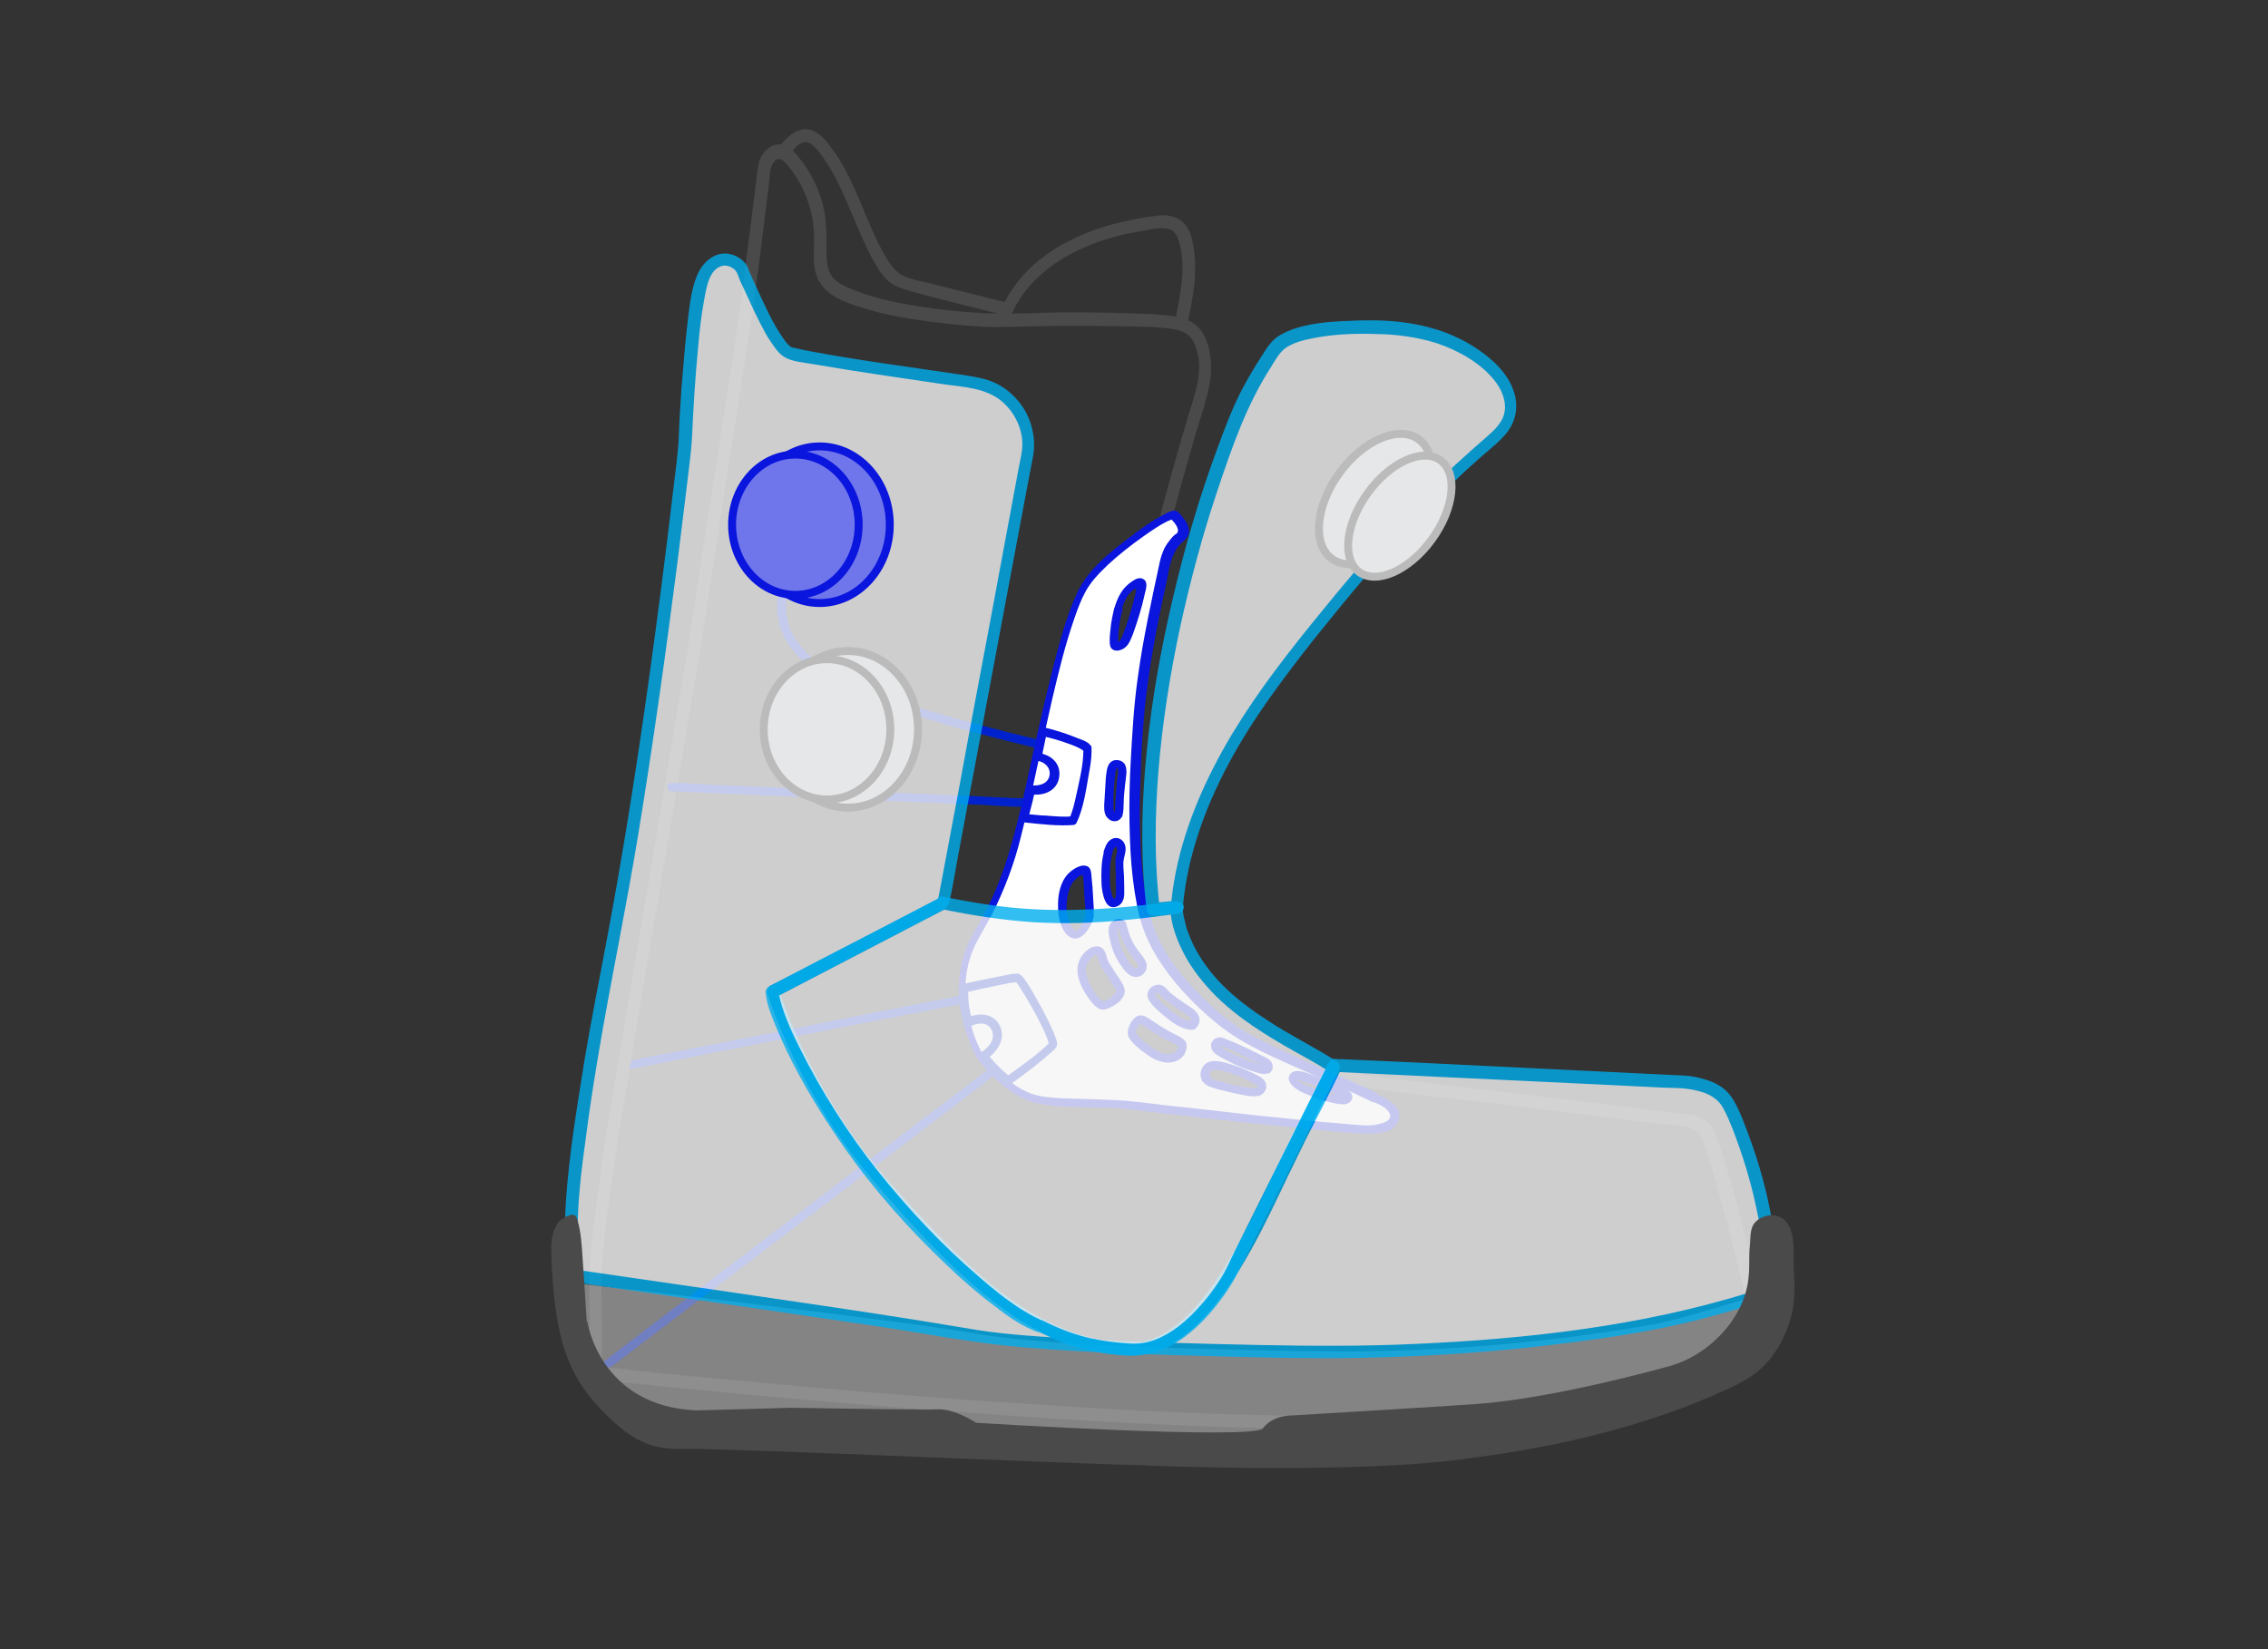 <?xml version="1.0" encoding="UTF-8"?>
<svg id="Layer_1" xmlns="http://www.w3.org/2000/svg" version="1.1" viewBox="0 0 860 625.5">
  <rect x="0" y="0" width="860" height="625.5" fill="#333333" stroke="none"/>
  <!-- Generator: Adobe Illustrator 29.1.0, SVG Export Plug-In . SVG Version: 2.1.0 Build 142)  -->
  <defs>
    <style>
      .st0, .st1 {
        fill: #e6e7e8;
        stroke: #bbb;
      }

      .st0, .st2 {
        stroke-miterlimit: 10;
        stroke-width: 3px;
      }

      .st1 {
        stroke-miterlimit: 10;
        stroke-width: 3px;
      }

      .st3 {
        fill: #0a15dd;
      }

      .st2 {
        fill: #6f75eb;
        stroke: #0a15dd;
      }

      .st4 {
        fill: #00aeef;
      }

      .st5 {
        fill: #fff;
      }

      .st6 {
        fill: #bbb;
      }

      .st7 {
        opacity: .8;
      }

      .st8 {
        opacity: .6;
      }

      .st9 {
        fill: #f5f5f5;
      }

      .st10 {
        fill: #4b4a4a;
      }

      .st11 {
        fill: #02c;
      }
    </style>
  </defs>
  <path class="st11" d="M374.8,405.5c-4.9,3.8-9.8,7.5-14.9,11.3-11.9,9.1-23.8,18.1-35.8,27.2-14.4,11-28.8,21.9-43.3,32.9-12.4,9.5-24.9,18.9-37.3,28.4-6.1,4.7-12.2,9.2-18.1,13.9,0,0-.1.1-.3.1-1.7,1.3,0,4,1.7,2.8,4.9-3.8,10-7.5,14.9-11.3,11.9-9.1,23.8-18.1,35.8-27.2,14.4-11,28.8-21.9,43.3-32.9,12.4-9.5,24.9-18.9,37.3-28.4,6.1-4.7,12.2-9.2,18.1-13.9,0,0,.1-.1.3-.1,1.7-1.3,0-4-1.7-2.8h0Z"/>
  <path class="st11" d="M237.3,405.8c4.3-.8,8.4-1.7,12.7-2.5l30.4-6,36.8-7.3c10.6-2.1,21.2-4.1,31.9-6.2l10.5-2.1c1.7-.3,3.4-.5,5.1-1h.3c2.1-.4,1.2-3.5-.9-3.1-4.3.8-8.4,1.7-12.7,2.5l-30.4,6-36.8,7.3c-10.6,2.1-21.2,4.1-31.9,6.2l-10.5,2.1c-1.7.3-3.4.5-5.1,1h-.3c-2.1.4-1.2,3.5.9,3.1h0Z"/>
  <path class="st10" d="M498,404.9c-19.7-4-37.4-14.4-49.2-30.8-9.1-12.6-14.5-27.3-17.2-42.5-.9-4.8-1.4-9.7-1.6-14.6-.3-12.3,0-24.7.5-37,.5-14.2,1.3-28.5,4-42.5,3.1-15.9,7.4-31.7,11.7-47.4,2.1-7.9,4.4-15.8,6.6-23.6,2.2-7.8,5.2-15.4,6.2-23.3.6-5.6,0-11.8-2.8-16.7-3.1-5.2-8.8-6.5-14.4-7-6.7-.6-13.7-.6-20.6-.9-8.2-.1-16.3-.3-24.4,0s-16.5.5-24.7.1-15.8-1.3-23.6-2.5-15.3-2.7-22.5-5.4c-3.2-1.2-7.3-2.5-9.8-5.1-2.3-2.5-2.7-5.8-2.8-9.1-.1-6.7.3-13.1-1.6-19.7-1.8-6.6-5.1-12.7-9.5-18-1.9-2.3-4.4-4.5-7.6-4.1-2.8.3-4.9,2.5-6.2,4.9-1,2.1-1.2,4-1.4,6.2l-2.7,21.5c-.8,6-1.6,11.8-2.2,17.7-.1,1,.1-.9,0,.4s-.4,2.6-.5,3.8c-.5,3.9-1.2,7.9-1.7,11.8-.9,6.6-1.9,13.2-3,19.8-2.3,14.9-4.5,29.7-6.9,44.6-2.3,14.9-4.7,30.3-7,45.5-.9,5.7-1.7,11.4-2.6,17.1-1.2,6.9-2.3,13.7-3.5,20.6-2.3,14-4.7,27.9-7,41.7-2.7,16.5-5.4,32.9-8.3,49.2-2.5,14.4-4.8,28.8-7.3,43.3l-3.9,23.1c-1.7,9.7-2.8,19.4-4.1,29.3-1,7.9-2.2,15.9-2.7,24-.5,7.5-.1,15.2-.1,22.7v18.7c0,1.4,1.2,2.3,2.5,2.5,15.5,1.7,31.1,3.2,46.6,4.7,35.8,3.4,71.4,6.3,107.3,8.8,39.5,2.7,79,4.9,118.5,5.2s82.9-1.8,122.8-12.8c11.9-3.2,23.7-7.4,34.7-13,4.7-2.3,9.7-4.9,13.6-8.4,0-.1.3-.3.5-.4.6-.6.8-1.6.6-2.3-3.4-14.6-7-29.3-10.9-43.8-2.3-8.9-4.8-18-7.8-26.8-.8-2.3-1.6-5.1-3-7.1-3.5-5.3-10.9-4.8-16.3-5.4-12.4-1.7-24.9-3.2-37.3-4.7-20.3-2.5-40.7-4.9-61-7.4-6.7-.8-13.3-1.6-20.1-2.5-1.3-.1-2.7-.3-4-.5h-.3c1.3.1-.1,0-.6,0l-7.3-1.2c-1.4-.3-2.8-.5-4.3-.6-3.1-.5-4.4,4.1-1.3,4.7,10.1,1.6,20.2,2.8,30.4,4.1,19.4,2.3,38.9,4.7,58.4,7,9.3,1.2,18.5,2.2,27.7,3.4,3.4.4,6.7.8,10.1,1.3,1.3.1,2.5.3,3.6.5.5,0,1,.1,1.4.1h.6c-.5,0-.3,0,0,0,3.1.4,6.3.5,9.5,1,1.7.3,3.5.8,4.9,1.8.4.3.8.5,1.2.9-.3-.3-.3-.4,0,0s.4.8.6,1.2c.4.8.3.6.5,1.2,3.1,7.6,5.2,15.7,7.3,23.6,4.5,16.5,8.5,33,12.4,49.6l.3,1,.6-2.3s-.4.4-.5.4c-.6.3,0,0,0,.1-.3.3-.6.5-.9.6-2.1,1.6-4.4,2.8-6.6,4.1-9.2,5.2-19,9.1-29,12.3-38.6,12.4-79.9,15.3-120.2,15.4-38.9.1-77.7-1.8-116.5-4.4-36.7-2.3-73.3-5.3-110-8.8-12.6-1.2-25.1-2.3-37.7-3.6-6-.6-12.2-1.7-18.1-1.9h-.8l2.5,2.5v-19.6c0-7.3-.4-14.8.1-22,1.2-15.7,3.8-31.3,6-46.9.6-4.4,1.4-8.8,2.2-13.2l5.8-34.8c2.7-15.9,5.3-31.7,8-47.7,2.6-15.7,5.3-31.3,7.9-47,1.8-11,3.6-21.9,5.6-32.9.5-3.4,1.2-6.9,1.7-10.2,1.7-11.1,3.5-22.4,5.2-33.6,2.5-16.2,4.9-32.3,7.5-48.4,1.8-11.4,3.5-22.7,5.2-33.9,1.3-8.2,2.5-16.3,3.6-24.5,1.7-12.4,3.1-25,4.7-37.4.1-1.6.3-3.4.6-4.9.1-.8.8-1.8,1.3-2.5,1.3-1.7,2.7-1,4,.3,2.5,2.5,4.3,5.4,6,8.4,3.2,6.1,5.1,13,5.1,19.8s-1,12.7,2.6,18c3.9,5.7,12.2,7.9,18.4,9.7,7.3,2.2,14.9,3.4,22.4,4.4,7.5,1,15.5,1.9,23.3,2.1,8.3.1,16.5-.3,24.7-.4,8.3-.1,16.3,0,24.5.1,6.3.3,13.1,0,19.4,1,2.6.4,5.4,1,7.3,3.1s2.6,5.1,3.1,7.6c1.2,7.3-1.4,14.4-3.5,21.2-4.7,15.7-9.1,31.5-13.1,47.3-3.8,14.8-7.6,29.5-9.6,44.6-1.8,14.1-2.3,28.5-2.6,42.7-.1,9.6-.6,19.3,0,28.9.8,13.1,3.9,26,9.1,38.1,7,16.3,18.1,30.8,33.3,40.2,8.8,5.4,18.8,9.1,29,11.1,3.1.6,4.4-4,1.3-4.7h0l-.4.4h-.1Z"/>
  <path class="st10" d="M382.9,120.9c4.7-12.6,15.8-21.6,27.9-26.9,6.9-3.1,14.2-5.1,21.8-6.3,3.1-.5,6.7-1.6,10-1,3.6.6,4.4,4.3,5.1,7.5,1.7,8.7-.1,17.7-1.9,26.3-.6,3.1,4,4.4,4.7,1.3,1.8-8.7,3.5-17.6,2.3-26.6-.5-3.8-1.3-8.3-4.3-11s-6.9-2.8-10.5-2.3c-16.1,2.1-32.6,7.1-45.1,17.7-6.3,5.4-11.4,12.3-14.2,20.1-1.2,3,3.6,4.1,4.7,1.3h-.3Z"/>
  <path class="st10" d="M300.1,57.7c1.9-2.3,4.5-5.3,7.5-3,2.7,1.9,4.7,5.3,6.5,8,3.8,6,6.3,12.4,9.1,18.8,2.7,6.3,5.6,13.5,9.3,19.6,1.9,3.1,4.1,6,7.5,7.5s7.3,2.3,11,3.4c9.6,2.5,19.3,4.9,28.9,7.3,3,.8,4.3-3.9,1.3-4.7-8.8-2.2-17.6-4.4-26.4-6.6-3.9-1-8.2-1.7-11.9-3.2-3.5-1.6-5.3-4.5-7.3-7.8-7.4-12.8-10.8-27.7-19.6-39.9-2.2-3.1-4.9-6.9-8.9-7.9-4.4-1-7.9,2.1-10.5,5.1-2.1,2.3,1.4,5.8,3.4,3.5h.1Z"/>
  <g>
    <path class="st5" d="M521.7,416.3c-11.4-5.4-22.5-10.2-34.1-15.3-5.6-2.5-11.7-5.4-17-8.5-7.9-4.9-32-24.6-36.8-46.4-5.4-25-2.7-60.4-2.7-60.4,1.2-28.6,6-49.7,11-73.3,0,0,1.7-6.2,5.4-8.7,3.9-2.6-2.3-8.5-2.3-8.5-1.8-.9-25.3,14.4-33.2,25.8-10.4,14.9-21,78.4-26.2,95.3,0,0-3.8,18.4-15.9,38.9s1.2,44.4,1.2,44.4c0,0,8.4,12.2,19.4,16.5,7.6,2.8,28.4,1.9,37.6,3.1,28.4,3.1,41.6,4.9,53.6,6,15,1.4,37.3,4.3,41.5,2.7,1.9-.6,3.9-.9,5.1-3,2.5-4.3-4.3-7.3-7-8.5h.4,0ZM413.2,347.7c-.5,2.5-2.3,5.2-4.4,6.6s-4-1.8-4.7-3.5c-.9-2.1-1.2-4.4-1.3-6.6,0-3,.3-6,1.4-8.7s3.6-4.9,6.5-5.4h.9c.3.1.3.5.4.8.3,1.4.4,3,.5,4.5.3,3,.4,5.8.6,8.8,0,1.2.1,2.3,0,3.5h0ZM423.7,231.3c.8-3.1,2.1-6.3,4.5-8.4.6-.5,4.1-3.2,4.5-1.3v1c-1.3,6.2-3,12.2-5.2,18.1-.8,1.9-1.8,4.1-3.9,4.5-.4,0-.8,0-1.2-.3s-.4-.9-.4-1.4c0-4.1.6-8.3,1.7-12.3h-.1ZM424.2,309.1c-.3.8-1,1-1.7.9-.9-.3-1.9-1.9-1.9-2.8,0-4.1.4-8.3.8-12.4,0-1.4.3-2.8.8-4.1.3-.6,1.7-.8,2.3-.6,1.9.8,1.2,4,1.2,4-.6,4.4-1,8.7-1,13.1,0,0,0,1.2-.4,1.9h0ZM420.2,323c.6-1.8,1-2.8,2.7-3.6.1,0,1.2,0,1.4.5,1.6,1.8.3,3.9,0,6.2v3.8c0,2.7,0,5.3.1,8,0,1,0,2.1-.4,3-.4.9-1.4,1.7-2.5,1.4-1-.3-1.4-1.3-1.8-2.3-1.2-3.6-1.2-7.6-.9-11.4,0-1.9.3-3.8.9-5.6h.4,0ZM423.5,378.7c-1.2.9-2.5,1.7-3.8,2.3-.6.3-1.3.5-1.8.4-.4,0-.6-.3-1-.5-2.6-1.9-4.1-4.9-5.4-7.9-.6-1.6-1.3-3.1-1.3-4.8s.8-3.9,2.1-5.4c1-1.2,3-2.8,4.7-1.8,1.3.8.8,2.2,2.2,4.8,1.8,3,2.6,4,5.6,8.9.3.5.5,1,.5,1.6,0,1-.8,1.8-1.6,2.5h-.1ZM431.6,368.8c-.6.3-1.4.1-2.1-.1-.6-.4-1.2-.8-1.6-1.4-3.2-3.8-5.4-8.5-5.8-13.6v-1.4c.3-1.7,2.2-2.2,3-1.9.4,0,.6,1,.6,1.4,1.3,6.3,5.3,11,6,11.8s1.3,1.7,1.4,2.7c.1,1-.8,2.1-1.7,2.6h.1ZM447.5,399.2c-.4.8-1.2,1.3-1.9,1.7-2.3.9-3.8.6-6.1-.1-2.3-.8-4.4-2.5-6.2-4-1-.8-1.9-1.7-2.8-2.6-.4-.5-.9-.9-1-1.6-.5-1.4.3-2.8,1.2-4.1.4-.6.9-1.4,1.7-1.6.8-.1,1.6.3,2.2.8l3,1.8c2.3,1.7,4.9,3.2,7.5,4.4,1.2.5,2.3,1,3.2,1.9s.3,2.3-.3,3.5h-.4,0ZM451.9,388.8c-.5.1-1,0-1.4,0-3.1-.8-5.8-2.8-8.3-4.9-1.8-1.6-3.6-3.1-5.1-5.1-.3-.4-.6-.9-.6-1.4s0-.8.3-1.2c.5-1,1.8-1.6,3-1.3.9.4,1.6,1.2,2.2,1.9,2.6,2.2,5.4,4.3,8.3,6.1.8.5,1.4.9,2.1,1.6s1,1.4,1,2.3-.5,1.8-1.3,2.1h-.1ZM477.2,414.2c-.8.3-1.7.3-2.5.1-4.1-.4-8.3-1.4-12.3-2.5-.9-.3-1.8-.5-2.6-.8-1.3-.5-2.7-1.4-2.8-2.8,0-.5,0-.9.1-1.3.3-.8.6-1.6,1.3-2.1,1.2-1.2,4.5-.3,4.5-.3,4.8.8,9.2,2.8,13.6,5.2.5.3,1.2.6,1.6,1s.8,1,.6,1.7c0,.8-.8,1.6-1.6,1.8h0ZM480.8,405.5c-.5.4-1.3.3-1.8,0-4.8-1.2-9.6-3.1-14-5.4-1.2-.6-2.3-1.3-3.4-2.3-.3-.3-.5-.5-.5-.8v-1.2c.5-.9,1.3-1.2,2.1-.9l3,1.2c4.3,2.1,8.5,4,12.8,6.1.6.3,1.3.6,1.8,1.3s.5,1.6,0,1.9h0ZM509.4,417c-.8,0-1.7,0-2.5-.1-4.4-.8-8.7-2.2-12.8-4-1.2-.5-2.3-1.2-3.4-2.1-.6-.6-1.3-1.4-1-2.3.6-1.4,4.3-.1,4.3-.1,4,1.4,8.2,3.1,12,4.8,1.3.5,2.6,1.2,3.8,1.9.4.3.6.5.6.9,0,.6-.6,1-1.3,1h.3Z"/>
    <g>
      <path class="st3" d="M522.6,414.8c-16.2-7.8-33.2-14.1-49-22.7-3.9-2.1-7.4-4.8-10.8-7.6-4.5-3.9-8.8-8-12.8-12.6-4.4-5.1-8.3-10.6-11.1-16.7s-4.1-12.8-5.1-19.6c-1.7-13-1.9-26-1.4-39,.3-9.5.8-18.9,1.7-28.2,1.6-15.4,4.5-30.6,7.8-45.7,1.2-5.2,1.6-11.1,4.9-15.5,1.6-2.1,4.3-3,4-6.1-.1-2.2-1.6-4.1-3-5.8-.9-1-1.7-1.9-3.1-1.6-1.3.3-2.6,1-3.8,1.7-4.4,2.3-8.5,5.3-12.4,8.3-7.8,5.8-15.9,12.3-20.1,21.2-4,8.7-6.5,18.3-8.9,27.5-2.8,11.1-5.4,22.4-7.9,33.7-1.9,8.9-3.8,18-6.1,26.8-1.9,7.3-3.9,14.4-6.6,21.2-1.4,3.8-3.1,7.4-4.9,11-1.9,3.8-4.1,7.4-6.1,11.1-3.2,6.3-4.5,13.6-4.3,20.7.3,5.8,1.6,11.5,3.6,17,.8,2.2,1.7,4.5,2.8,6.5,1.9,3.2,4.9,6.2,7.6,8.8,4.3,4,9.5,7.8,15.2,9.1,5.7,1.3,11.7,1.4,17.5,1.6,5.8.1,11.7.1,17.5.8,13.2,1.6,26.4,3,39.8,4.5,10.9,1.3,21.8,2.2,32.6,3.4,6.1.6,12.2,1.3,18.1,1.3s10.1-.4,11.9-4.8c2.2-5.2-4.1-8.3-7.9-10.1-1.8-.9-3.5,1.9-1.7,2.8,2.1.9,4.4,1.9,5.8,3.6.6.8,1,1.6.6,2.6-.6,1.4-2.3,1.8-3.8,2.2-3.8,1.2-8.5.4-12.4.1-11.8-.9-23.6-2.2-35.5-3.4-10.8-1.2-21.5-2.5-32.3-3.6-6.7-.8-13.6-1.8-20.5-2.1-6.1-.3-12.2-.4-18.3-.6-5.1-.3-10.6-.4-15.3-2.7-5.3-2.6-9.8-6.7-13.7-11.1-1.3-1.4-2.6-2.8-3.5-4.7-1.7-3.4-3-7.1-3.9-10.8-1.6-6.1-2.2-12.6-1.2-18.8.6-3.6,1.7-7.1,3.4-10.5,1.9-3.8,4.1-7.4,6.1-11.1,4.7-9.3,8.5-19.3,11-29.5,1.6-6.7,3.4-13.5,4.8-20.2,2.3-10.8,4.7-21.5,7.1-32.1,2.5-10.6,4.9-20.5,8.3-30.3,1.2-3.5,2.5-7.1,4.3-10.4,2.1-3.9,5.2-7,8.4-10.1,4.3-4,8.8-7.5,13.6-10.9,3.1-2.2,7-4.9,10.2-6.2.3,0,.4-.1.6-.3.4-.1.1,0,.1,0,.1.1-1-.8-.8-.4,0,.3.5.5.6.6.9.9,3,3.4,2.2,4.8-.1.4-.6.6-1,.9-.5.4-1,.9-1.4,1.4-1,1.2-1.8,2.3-2.5,3.6-.8,1.7-1.4,3.4-1.8,5.2-3.1,14.5-6.3,28.9-8.3,43.5-1.6,11-2.2,22.2-2.8,33.3-.6,11.1-.6,22.3,0,33.6.4,6.9,1.2,13.6,2.5,20.3,1.2,6.3,3.4,12.3,6.7,17.9,6.1,10.4,14.6,19.3,23.8,26.8,10.4,8.4,22.8,13.2,35,18.7,7.9,3.5,15.8,7,23.6,10.8,1.8.9,3.5-1.9,1.7-2.8h0v-.3h.1Z"/>
      <path class="st3" d="M411.6,347.3c-.4,1.9-1.4,3.6-2.8,5.1-.5.4-.8.9-1.3.5s-1-1.2-1.3-1.7c-2.1-3.5-2.1-8.5-1.2-12.4.5-1.9,1.3-3.8,2.7-5.2s1.4-1.2,2.2-1.6l1.3-.4c-.6-.5-.8-.4-.6.1,0,.3,0,.6.1.9.3,2.5.4,4.9.5,7.4s.6,4.9.3,7.3c-.1.9.3,1.7,1.2,1.9.8.3,1.8-.3,1.9-1.2.4-2.5,0-5.1-.1-7.6s-.3-5.2-.6-7.8c-.1-1.2-.1-2.5-.8-3.4s-1.8-1-2.8-.9c-1.9.4-3.8,1.6-5.2,3-3.2,3.4-4,8.2-3.9,12.7,0,3.8,1,9.1,4.4,11.3,4.3,2.8,8.3-4,9.1-7.4.4-2.1-2.7-2.8-3.1-.9h0v.3h.1Z"/>
      <path class="st3" d="M425.2,231.7c.8-2.8,1.8-5.8,4.3-7.8,0,0,.4-.3.8-.5.5-.3.9-.6,1.4-.8h.4c0,.1-1-.5-.9-.5-.3,0-.5,2.6-.6,2.8-.9,3.8-1.9,7.4-3.1,11-.5,1.7-1.2,3.5-1.8,5.1-.3.6-.5,1.2-.9,1.7-.1.3-.4.5-.6.6l-.6.3s.1.4.4.3v-2.6c0-1,.1-2.1.3-3.1.3-2.2.6-4.4,1.3-6.6.5-2.1-2.6-2.8-3.1-.9-.6,2.6-1.2,5.2-1.4,7.9-.1,1.2-.3,2.3-.3,3.6s-.1,2.5.5,3.5c1.3,1.8,3.9,1,5.3-.1,1.6-1.3,2.2-3.2,3-5.1,1.8-5.1,3.4-10.1,4.5-15.3.4-1.7,1.4-4.5-.6-5.6-1.3-.8-3,0-4.1.8-3.9,2.5-5.7,6.2-6.9,10.5-.5,2.1,2.6,2.8,3.1.9h-.1Z"/>
      <path class="st3" d="M422.8,308.3c-.1.4.1.1,0,0-.1-.4-.6-.6-.6-1.2v-4.4c.1-3.2.3-6.3.8-9.6,0-.6.3-1.3.5-1.9,0,.4-.4.1,0,.1,0,0,.6,0,.4,0s0,.1,0,.4v1.6c0,.3,0-.3,0,0s0,.6-.1,1c-.3,1.6-.4,3.2-.5,4.8-.1,1.8-.3,3.6-.4,5.4,0,1.3,0,2.7-.4,4-.6,1.9,2.6,2.8,3.1.9.5-1.7.4-3.4.5-5.1,0-2.2.3-4.4.5-6.5s.4-2.8.5-4.3c.1-1.2,0-2.5-.5-3.5-.8-1.4-2.3-1.9-3.9-1.7-1.9.4-2.6,1.9-3,3.8-.4,2.2-.5,4.4-.6,6.6s-.3,4.4-.4,6.6c0,2.1,0,3.9,1.7,5.3,1.4,1.3,4,1.2,4.9-.8.4-.8.3-1.7-.6-2.2-.6-.4-1.8-.3-2.2.6h.4Z"/>
      <path class="st3" d="M421.7,323.5c.3-.6.4-1.3.8-1.8.1-.3.5-.4.6-.6.4-.1.4-.3-.1,0h.3c0,.4.3,1,.3,1.6,0,.8-.4,1.6-.5,2.5-.4,1.9,0,3.9,0,5.8s0,4.3.1,6.5c0,.4,0,4.4-1,3.2-.5-.5-.6-1.7-.8-2.3-.3-1-.4-1.9-.5-3-.1-1.9-.1-4,0-6s.3-3.9.9-5.7c.6-1.9-2.5-2.8-3.1-.9s-.9,4.3-1,6.3-.1,4.4,0,6.6c.3,3,1.3,10.1,6,8,1.9-.8,2.6-2.8,2.6-4.8s0-4.5-.1-6.7-.5-4.5,0-6.7c.4-1.8,1-3.5.3-5.3s-2.7-3-4.7-2.1-2.5,2.7-3.2,4.5c-.8,1.9,2.5,2.8,3.1.9h.3,0Z"/>
      <path class="st3" d="M422.4,377.5c-.6.5-1.3,1-2.1,1.4-.5.3-1.4,1-2.1.8s-1.3-1-1.7-1.4c-.6-.6-1.2-1.3-1.6-2.1-.9-1.4-1.7-2.8-2.3-4.4s-1.2-3.2-.8-5.1c.4-1.4,1.3-2.8,2.5-3.9.4-.3,1-.8,1.4-.6.4,0,.3.3.4.5.5,1.4.8,2.8,1.6,4.1.5.9,1,1.8,1.7,2.6.8,1.2,1.4,2.3,2.2,3.5.5.8,1.3,1.7,1.6,2.6s-.4,1.4-1,1.9c-1.6,1.3.6,3.6,2.3,2.3,1.9-1.6,2.6-3.8,1.4-6.1-.9-1.7-2.1-3.4-3.1-4.9-.8-1.2-1.6-2.5-2.3-3.6-.9-1.4-.9-3.4-1.9-4.8-1.3-1.8-3.6-1.7-5.4-.6s-3.2,2.8-4,4.8c-1.8,4.4.5,9.5,3,13.2,1.2,1.8,3,4.4,5.2,5.1,1.3.4,2.6-.3,3.8-.8,1.3-.6,2.3-1.4,3.5-2.3.6-.5.5-1.7,0-2.3s-1.6-.5-2.3,0h.3,0Z"/>
      <path class="st3" d="M431.2,367.3c-.8.3-1.4-.5-1.9-1s-1.2-1.3-1.6-2.1c-1-1.6-1.9-3.2-2.6-5.1s-1.2-3.6-1.3-5.4c0-.5,0-1.3.3-1.6,0,0,.5-.3.4-.1h.3c-.4,0,0,0,0,0l-.6-.4s0-.4,0,0v.5c0,.5.3,1,.4,1.6.3.9.6,1.9,1,2.7.8,1.7,1.6,3.4,2.6,4.9.6,1,1.4,1.9,2.2,3,.4.4.6.8.9,1.3.5.9.3,1.3-.6,1.8-1.8.9-.3,3.8,1.7,2.8,1.9-1,3-3.1,2.2-5.2-.5-1.3-1.3-2.3-2.2-3.4-.1-.3-.4-.5-.8-1-.4-.6-.8-1.3-1.3-1.9-.9-1.6-1.7-3.1-2.2-4.8-.3-.9-.5-1.8-.8-2.6-.1-.9-.4-1.8-1.2-2.3-1.3-.9-3.2-.4-4.3.5-1.7,1.4-1.6,3.8-1.2,5.7s.9,4,1.7,6c.9,2.2,2.1,4.1,3.5,6s3.5,4,6.1,3.1c1.9-.6,1.2-3.8-.9-3.1h.3Z"/>
      <path class="st3" d="M446.2,398.4c-.6,1-2.2,1.4-3.4,1.4s-3-.6-4.3-1.4c-1.4-.8-2.7-1.8-4-2.8-.6-.5-1.3-1-1.8-1.6s-1.3-1.2-1.7-1.8-.1-1.2,0-1.8c.3-.6.6-1.4,1.2-1.9.3-.1,0-.1.3-.1s.6.4.9.5c.1.1.4.3.6.4,1.8,1.2,3.6,2.5,5.4,3.5,1.6,1,3.2,1.8,5.1,2.6.6.3,1.9.8,2.3,1.4,0-.1,0,.3,0,.3,0,.4-.3.8-.5,1.2-.4.8-.3,1.8.6,2.2.6.4,1.8.3,2.2-.6.9-1.9,1.6-4.1-.3-5.7-1.7-1.4-3.9-2.1-5.7-3.2-2.6-1.4-5.1-3.2-7.6-4.8-1.4-.9-3.1-1.7-4.8-.5s-2.8,3.6-3.1,5.6c-.1,2.3,1.7,4,3.2,5.4s3.4,2.8,5.2,4c1.9,1.2,4.5,2.3,6.9,2.3s4.9-1,6.1-3.1c1-1.8-1.8-3.5-2.8-1.7h0v.4h0Z"/>
      <path class="st3" d="M451.5,387.2c-.5,0-1.2-.1-1.6-.3-.6-.1-1.2-.4-1.7-.8-1.2-.6-2.2-1.3-3.2-2.1-2.1-1.6-4.1-3.2-5.8-5.2-.4-.5-1.6-1.4-.9-1.9.3-.3.5-.3.9-.3-.3,0,.1,0,.3.3.3.1.5.5.6.6,1.8,2.1,4.3,3.6,6.6,5.2,1.3.9,2.7,1.6,3.9,2.6.4.3.9.8,1,1.3,0,.1.1.6,0,.8-.8.3-1.4,1-1.2,1.9.3.8,1.2,1.4,1.9,1.2,1.8-.6,2.8-2.5,2.5-4.4-.4-1.8-1.8-3.1-3.2-4-1.6-1-3.2-2.1-4.7-3.2-1.4-1-3-2.1-4.1-3.4s-2.6-2.5-4.5-1.9c-1.7.4-3.1,1.8-3.2,3.6s1.4,3.4,2.6,4.7c1.3,1.3,2.6,2.5,4,3.6,1.6,1.3,3.1,2.5,4.8,3.4s4,1.9,6.1,1.6c.9-.1,1.3-1.2,1.2-1.9-.3-.9-1.2-1.3-1.9-1.2h-.3Z"/>
      <path class="st3" d="M476.8,412.6c-.9.3-1.9,0-2.8,0-1.2-.1-2.2-.3-3.2-.5-2.2-.4-4.4-.9-6.5-1.6-1.6-.4-3.8-.6-5.1-1.8-1-.9-.3-2.7.9-3,.8-.1,1.7,0,2.5.3,1.8.4,3.6.8,5.3,1.4,1.9.6,3.9,1.6,5.7,2.5.5.3,4.5,2.1,3.2,2.6-.8.4-1.4,1-1.2,1.9.3.8,1.2,1.4,1.9,1.2,1.9-.8,3.2-2.6,2.5-4.7s-3.1-3-4.9-3.9c-3.8-1.9-7.8-3.4-11.9-4.3-3-.6-6.1-.5-7.5,2.7-.8,1.8-.6,3.9.8,5.3s3.6,1.9,5.6,2.5c2.6.6,5.2,1.3,7.8,1.8,2.5.5,5.3,1.2,7.6.5,1.9-.6,1.2-3.8-.9-3.1h.3Z"/>
      <path class="st3" d="M480,404.1c-.3.1-1-.1-1.3-.3-.8-.3-1.6-.4-2.5-.6-1.4-.5-3-1-4.4-1.6-2.7-1.2-5.7-2.3-8.2-4.1-.3-.1-.5-.4-.8-.6,0,0-.5-.5-.4-.4,0-.1,0,0,0,0h.1c.5.3,1.2.4,1.7.6,2.2.9,4.3,1.9,6.5,3,1.7.8,3.5,1.6,5.2,2.5.8.4,1.6.8,2.5,1.2.3.1.8.3,1,.6h0c-1.4,1.4.8,3.8,2.3,2.3s1-3.6-.5-4.9c-.8-.6-1.7-1-2.6-1.4-1-.5-2.1-1-3.2-1.6-3.2-1.6-6.6-3.2-10-4.5-.8-.3-1.7-.8-2.6-.9-1.9-.1-3.8,1.4-3.6,3.4.1,1.9,1.9,3.2,3.6,4.1,1.8,1,3.6,1.9,5.4,2.8,2.1.9,4.3,1.8,6.6,2.5,1.9.6,4.7,1.8,6.5.6s.1-3.9-1.7-2.8h.3,0Z"/>
      <path class="st3" d="M509.4,415.5c-1.9.1-3.9-.4-5.8-.9s-3.8-1-5.4-1.8-3.5-1.4-5.1-2.3c-.3-.1-.6-.4-.9-.6,0,0-.9-.9-.8-.9,0,.3-.1.4-.3.5-.1,0,0,0,0,0h.5c.6,0,1.4.3,2.1.5,1.7.5,3.4,1.3,5.1,1.9,1.9.8,3.8,1.6,5.7,2.3.8.4,1.7.8,2.6,1.2.5.3.9.5,1.4.6.3.1.4.3.6.4.3.2.3.2.3,0l.3-.8h-.3c-2.1.4-1.2,3.5.9,3.1,1.8-.3,3.2-2.2,2.1-4-1.2-1.6-3.6-2.5-5.3-3.2-3.9-1.7-7.9-3.4-11.9-4.7-1.8-.6-4.8-1.3-6.1.8-1.2,1.8.4,3.8,1.8,4.9,1.6,1.3,3.5,2.1,5.3,2.8,2.1.9,4.3,1.7,6.5,2.3s4.8,1.3,7.1,1.2c2.1-.1,2.1-3.4,0-3.2h-.4,0Z"/>
    </g>
  </g>
  <g class="st8">
    <path class="st6" d="M220.2,486.9s119.8,13.5,151.8,19.2c32,5.7,136.9,6.5,136.9,6.5,39.8-.1,80.1-3.5,119-10.5,9.1-1.6,31.3-8.8,40.3-11.3l-18.5,24.2c-4.7,6.1-11,10.8-18.4,13.1-18,5.8-54.3,12.8-84.3,16.6-42.4,5.4-262.8-3.4-262.8-3.4,0,0-36.7,1.8-49.5-11.3-10-10.1-19.2-26.9-14.6-43.3h.1Z"/>
  </g>
  <path class="st11" d="M388.3,302.8c-4.4-.1-8.8-.4-13.3-.6-10.6-.5-21.2-.9-31.9-1.4-12.8-.5-25.8-1.2-38.6-1.7-11.1-.5-22.3-1-33.4-1.4-5.4-.3-10.9-.8-16.2-.8h-.3c-2.1,0-2.1,3.1,0,3.2,4.4.1,8.8.4,13.3.6,10.6.5,21.2.9,31.9,1.4,12.8.5,25.8,1.2,38.6,1.7,11.1.5,22.3,1,33.4,1.4,5.4.3,10.9.8,16.2.8h.3c2.1,0,2.1-3.1,0-3.2h0Z"/>
  <path class="st11" d="M296.1,217.7c-1.7,8.3-2.6,16.7,1.6,24.4,3.6,6.7,9.8,11.9,16.5,15.8,7.1,4.3,15.2,7.3,22.9,10,8.7,3.1,17.4,5.7,26.2,8.2,9.8,2.7,19.7,5.2,29.7,7.6,2.1.5,2.8-2.6.9-3.1-16.7-4.1-33.6-8.3-50-13.7-7.8-2.6-15.5-5.3-22.8-8.9-6.7-3.2-13.3-7.5-17.9-13.5-2.6-3.2-4.4-7-4.9-11.1-.6-4.9.1-9.8,1.2-14.6.4-2.1-2.7-2.8-3.1-.9h-.1Z"/>
  <g class="st7">
    <path class="st9" d="M505.7,404.6c-2.7,5.6-9.5,19.4-12.4,25-12.3,22.9-33.4,82.1-64.4,82.1s-64.5-28.5-96.5-65.2c-26.7-30.6-39.8-70.6-39.8-70.6l64.8-33.7,31.9-170.6c1.6-12.7-7.3-24.4-19.9-26.3-28.4-4.3-67.1-9.6-70.9-11.5-5.6-2.8-14.9-25.9-16.8-29.7-.4-4.9-12.2-10.8-16.2,4.1-4,14.9-5.8,60.9-5.8,60.9-11.8,101.7-22.3,164-32.3,213.9-2.1,10.1-6.3,36.9-7.6,47.2-3.1,24.1-3.6,29.5-2.8,53.9,0,0,119.7,17,151.7,22.7,32,5.7,136.9,6.5,136.9,6.5,39.8-.1,80.1-3.5,119-10.5,9.1-1.6,18.1-3.9,27.1-6.5,22-6.2,20.6-5.2,19.8-15.3-.5-6.6-1.4-13.2-2.6-19.8-2.6-13.5-6.6-26.6-12.2-39.1-.9-2.1-1.9-4.1-3.4-5.8-3.4-3.8-8.7-4.8-13.7-5.6l-133.8-6.5"/>
    <path class="st4" d="M503.6,403.3c-4.5,9.1-9.1,18.3-13.7,27.2-4.1,8.2-7.9,16.6-11.9,24.9-4.7,9.6-9.7,19.2-15.5,28.1-5.2,7.9-11.4,15.9-19.4,21.1-3.4,2.2-7.1,3.9-11,4.4-5.3.8-11.1,0-16.3-1.2-12-2.5-22.9-8.3-32.9-15.3-11.5-8.3-21.8-18.4-31.5-28.8-10.5-11.1-21-22.5-29.5-35.2-10.9-16.1-19.9-33.8-26.3-52.2,0-.3-.3-.6-.3-.9l-1.2,2.7c18-9.3,36-18.8,54-28.1l9.6-5.1c1.3-.6,1.9-1.4,2.3-2.8,1.2-5.4,2.1-11,3.1-16.5,4.4-23.4,8.8-47,13.2-70.5,4.3-22.8,8.5-45.5,12.8-68.3.9-4.8,1.8-9.5,2.7-14.2,1-6.3-.5-13.1-4.1-18.4-2.5-3.6-5.8-6.7-9.8-8.7-4.4-2.2-9.2-2.7-14.1-3.5-18.9-2.8-38-5.3-56.7-8.8-2.2-.4-4.4-.9-6.6-1.4-.3,0-.5-.1-.8-.3.9.4-.4-.3-.3-.3-.9-.8-1.7-1.8-2.3-2.7-4.3-6.1-7.3-13.1-10.4-19.8-.5-1.3-1.2-2.5-1.7-3.8-.1-.4-.4-.8-.6-1.3-.8-1.6,0,.9-.3-.5-.5-2.5-2.3-4.5-4.5-5.7-6.5-3.5-12.6.8-15.2,6.9s-3.1,13.5-3.9,19.9c-.9,7.8-1.4,15.4-2.1,23.2-.4,6.1-.8,12-1,18.1-.3,7-1.4,14-2.2,21-2.7,23.2-5.7,46.4-8.9,69.4-4.8,34.5-10.2,68.9-16.7,103.1-2.7,14.4-5.6,28.8-8,43.3-2.8,17.6-5.8,35.4-7,53.1-.6,9.5-.4,18.9,0,28.4,0,.9.8,2.2,1.8,2.3,13.5,1.9,26.9,3.9,40.4,5.8,25.3,3.6,50.5,7.4,75.9,11.1,18.5,2.8,37,6.5,55.7,8,25.6,2.2,51.3,2.8,77.1,3.5,16.3.4,32.8.8,49.1.5,22.2-.4,44.4-1.7,66.5-4.1,22-2.5,44.2-5.4,65.7-11.1,4.8-1.3,9.6-2.6,14.2-4,2.8-.8,5.7-1.6,8.3-2.7,3.4-1.4,5.2-3.9,5.2-7.5,0-7.6-1.3-15.5-2.7-23.2-1.8-10.5-4.7-20.9-8.4-31-1.8-4.8-3.5-9.8-6.1-14.2-2.3-3.9-5.8-6.3-10.1-7.6-2.8-.9-5.8-1.6-8.8-1.7l-16.8-.8c-21.1-1-42.4-2.1-63.5-3.1-16.5-.8-32.9-1.6-49.4-2.3-.9,0-1.8,0-2.6-.1-3.1-.1-3.1,4.7,0,4.9,11.8.5,23.6,1.2,35.4,1.7,21.6,1,43.4,2.1,65,3.1,8.2.4,16.2.8,24.4,1.2,4.1.1,8.2.1,12,1,4.5,1,8.3,2.7,10.6,6.9,2.5,4.7,4.3,9.8,6.1,14.9,3.5,10,6.1,20.2,7.9,30.7.9,5.2,1.4,10.2,1.8,15.4,0,1.7.4,3.5.3,5.2,0,0-.3.9-.3.8-.3.4-.4.5-.9.8-1.7,1-3.8,1.7-5.7,2.2-40.8,12.6-83.6,17.4-126.2,19.3-19.6.9-39.1.8-58.7.4-25.1-.5-50.3-1.2-75.4-2.7-10.2-.6-20.5-1.3-30.6-2.8-8.2-1.3-16.2-2.7-24.4-4-24.5-3.9-49-7.4-73.4-11-17.9-2.6-35.9-5.2-53.8-7.8-.9-.1-1.8-.3-2.7-.4l1.8,2.3c-.3-8.5-.5-17.1,0-25.6.4-8,1.4-16.1,2.5-24,1.8-14.4,4.1-28.6,6.6-42.9,4.4-24.9,9.5-49.7,13.6-74.7,5.6-34.1,10.4-68.4,14.8-102.6,1.3-10.6,2.6-21.1,3.9-31.7.6-5.4,1.4-10.8,1.7-16.2.5-11.4,1.2-22.7,2.3-34.1.5-6.1,1.2-12.2,2.3-18.1.8-4.3,1.8-12,7.1-13,1.7-.3,3.5.5,4.7,1.7,1,1.2,1,2.1,1.8,3.9,2.5,5.2,4.7,10.4,7.3,15.5,1.4,2.7,2.8,5.6,4.7,8.2,1.3,1.9,2.7,4,4.8,5.3,3,1.8,7.5,2.1,10.9,2.7,16.2,2.8,32.4,5.1,48.6,7.5,7.9,1.2,17,1.3,23.3,6.9,5.1,4.5,8.2,11.5,7.3,18.4-.4,3-1.2,6.1-1.7,9.1-3.2,17.4-6.5,34.8-9.7,52.2-4.1,22-8.3,43.9-12.3,65.9-2.6,13.7-5.2,27.6-7.8,41.5-.1.6-.3,1.3-.4,2.1l1.2-1.4c-18.9,9.8-37.8,19.7-56.7,29.4-2.7,1.4-5.3,2.7-8,4.1-.9.5-1.4,1.8-1.2,2.7,5.3,16.3,13.2,32.1,22.3,46.8,8,13.1,17.9,24.7,28.1,36.1,10.1,11.1,20.6,22.2,32.3,31.7,10,8.2,21,15.2,33.3,19.3,5.8,1.9,12,3.1,18.1,3.5,4.8.3,9.5,0,14-1.7,8.9-3.4,15.9-10.2,21.8-17.5,6.9-8.7,12.4-18.1,17.5-28,4.7-9.1,8.9-18.4,13.5-27.7,4.3-9.1,9.1-17.9,13.5-26.8,1-2.2,2.2-4.4,3.2-6.6,1.4-2.7-2.8-5.2-4.1-2.5h-.4Z"/>
  </g>
  <g class="st7">
    <path class="st9" d="M446.1,344.1c3.1-35.9,23.1-68.5,45-96.2,22-28,45.5-56.4,72.7-79.5,3.4-2.8,7-6,8.3-10.1,2.2-6.5-1.6-13.7-6.5-18.5-15.9-15.2-36-16.2-51.3-15.8-15.5,0-27.6,3.2-30.8,7.9-5.8,8.3-10.9,17-14.8,26.4-19.6,48.2-39,126.2-31.7,186.5,2.8,0,4.5-.4,9.1-.8h.1Z"/>
    <path class="st4" d="M448.5,344.1c1.7-19.3,8.4-37.7,17.5-54.7,9.1-17,20.9-32.6,33-47.9,13-16.2,26.2-32.1,40.5-47,7.1-7.4,14.5-14.6,22.3-21.4,3.5-3.1,7.4-6,10.1-9.7,2.7-3.8,3.6-8.3,2.7-12.8-1.9-9.1-10.1-15.8-17.7-20.3-7.3-4.3-15.4-6.7-23.7-7.9-8.3-1.2-16.1-1-24.1-.6-8,.4-16.7,1.3-23.7,5.3-3.1,1.8-4.8,4.5-6.7,7.5-2.8,4.3-5.4,8.7-7.8,13.2-3.9,7.6-6.9,15.7-9.8,23.7-6,16.3-10.9,32.9-15,49.7-4.5,18.4-8.2,37-10.4,55.8-2.2,18.3-3.2,36.8-2.1,55.2.3,4.1.6,8.4,1.2,12.6.1,1.3,1,2.5,2.5,2.5,3.1,0,6.1-.5,9.1-.8,1.3-.1,2.5-1,2.5-2.5s-1.2-2.6-2.5-2.5c-3,.3-6.1.8-9.1.8l2.5,2.5c-2.1-17.5-1.9-35.2-.5-52.7,1.4-17.5,4.4-36.7,8.3-54.7,3.8-17.2,8.3-34.2,13.9-50.9,5.6-16.7,11-32.5,20.2-46.9,1.9-3,3.5-6.2,6.2-7.9s5.8-2.6,8.9-3.2c8.3-1.8,17-2.1,25.4-1.8,7.6.1,15.4,1.2,22.7,3.5,8,2.7,16.5,7.4,21.8,14.1,2.5,3.1,4.4,7.3,3.9,11.4-.5,4.3-3.9,7.4-7,10.1-7.6,6.6-14.9,13.2-22,20.3-14.2,14.4-27.3,29.7-40.2,45.5s-24.1,30.1-34.1,46.6c-9.7,16.2-17.6,33.7-21.4,52.3-.9,4.5-1.6,9.1-1.9,13.7-.3,3.1,4.5,3.1,4.9,0h-.3,0Z"/>
  </g>
  <ellipse class="st1" cx="521.5" cy="189.3" rx="28" ry="16.8" transform="translate(61.8 499.9) rotate(-54)"/>
  <ellipse class="st1" cx="530.8" cy="195.8" rx="26.2" ry="15" transform="translate(60.4 510.1) rotate(-54)"/>
  <ellipse class="st2" cx="310.8" cy="199" rx="26.6" ry="29.7"/>
  <ellipse class="st2" cx="301.6" cy="199" rx="24" ry="26.6"/>
  <ellipse class="st0" cx="321.5" cy="276.6" rx="26.6" ry="29.7"/>
  <ellipse class="st0" cx="313.6" cy="276.6" rx="24" ry="26.6"/>
  <g>
    <path class="st5" d="M393.3,287c9.6,1,7.9,14.4-2.7,12.4,0,0-1.7,7.5-2.6,10.8,0,.4,14.4,1.4,18.8,1.2,2.6-5.6,6.3-26.2,5.4-27.7-3.5-2.6-12.6-5.2-16.8-6.2-.9,4.1-1.4,6.2-1.9,9.6h-.1Z"/>
    <path class="st3" d="M393.3,288.5c2.7.4,5.1,2.5,4.7,5.4-.5,3.4-4,4.3-7,3.9-.8-.1-1.8.3-1.9,1.2-.6,2.7-1.3,5.4-1.9,8-.4,1.3-1.4,3.5,0,4.5.6.4,1.4.4,2.1.5,5.7.6,11.8,1.3,17.5.9.5,0,1.2-.3,1.4-.8,2.7-5.7,3.6-12.4,4.7-18.7.5-2.7,1-5.6,1-8.4s0-1.7-.4-2.3c-.8-1.3-3.1-2.1-4.5-2.6-4.3-1.8-8.8-3.2-13.3-4.3-.8-.1-1.8.3-1.9,1.2-.6,3.2-1.4,6.3-1.9,9.6-.3,2.1,2.8,2.8,3.1.9.5-3.2,1.3-6.3,1.9-9.6l-1.9,1.2c3.6.8,7.1,1.8,10.6,3.1,1.7.6,3.4,1.3,4.8,2.2.4.3.6.8.5,0-.1-.5-.3-.1-.1-.3v.9c-.1,5.7-1.6,11.5-2.8,17-.6,2.8-1.3,5.8-2.5,8.4l1.4-.8c-3.5.3-7,0-10.5-.3-1.8,0-3.6-.3-5.3-.4-.5,0-1.3-.1-1.7-.1s-.9-.4-.4,0l.8,1c0,.4,0,.8.1.3,0-.3.1-.5.3-.8.1-.5.3-1.2.4-1.7.3-1.2.6-2.3.9-3.5.3-1.4.6-2.7,1-4.1l-1.9,1.2c4.8.8,10.1-1,11-6.3.9-5.3-3-8.7-7.8-9.3-2.1-.3-2.1,3,0,3.2h0l-.3-.4h0Z"/>
  </g>
  <path class="st11" d="M368.1,389.2c2.6-1.4,6.5-1.7,7.9,1.4,1.8,3.5-1.3,6.9-4,8.5-.6.4-1.2,1.4-.6,2.2,2.2,3,4.8,5.7,7.6,8.3.9.8,2.2,2.3,3.5,1.9.6-.1,1.3-.8,1.9-1.2,5.1-3.6,10.1-7.5,14.8-11.7,1-.9,1.8-1.7,1.6-3.1-.1-1-.5-1.9-.9-3-1.2-3-2.6-5.8-4-8.5-1.6-3-3.2-5.8-4.9-8.8-1.2-1.8-2.2-3.9-3.8-5.3-1-1-2.2-.6-3.5-.5-2.1.4-4.1.8-6.2,1.2-4.1.8-8.3,1.7-12.4,2.6-.6.1-1.2.9-1.2,1.6,0,4.4.4,9.2,1.9,13.3.8,1.9,3.9,1,3.1-.9-1.6-3.9-1.8-8.3-1.8-12.4l-1.2,1.6c3.9-.9,7.8-1.7,11.5-2.5,1.9-.4,4-.8,6-1.2.6,0,1.7,0,2.3-.4-.5.3-1.3-.8-.5,0,1.4,1.7,2.8,4.3,4.1,6.3,1.8,3.1,3.6,6.2,5.2,9.5.8,1.6,1.6,3.1,2.2,4.8.3.6.5,1.3.8,2.1,0,.3.1.5.3.8,0,0,.1.8,0,.5l.5-1.2c-4,4.1-8.9,7.6-13.6,11-.8.6-1.7,1.3-2.5,1.8,0,0-.6.3-.6.4.3-.6,1.7.5,1-.3-.1-.3-.6-.5-.8-.6-2.6-2.3-5.3-4.9-7.4-7.8l-.6,2.2c4.3-2.7,7.9-7.9,5.2-13-2.5-4.7-8.2-4.9-12.4-2.6-1.8,1-.1,3.8,1.7,2.8h-.1Z"/>
  <path class="st10" d="M222.5,501.5c-.5-8.2-1-16.3-1.6-24.5-.3-4.8-.6-9.7-1.9-14.2-.3-.8-.5-1.6-1.2-1.9-1.4-.9-5.3,1.6-6.2,2.8-2.8,4.4-2.7,8.5-2.5,13.7,1.4,32.8,6.9,46.8,24,62.2,4,3.6,8.7,6.9,13.9,8.5,4.7,1.4,9.6,1.6,14.4,1.4,20.6,0,144.6,5.6,171.1,6.2,0,0,84.5,3.8,127.1-3,32.1-4.1,66.2-12.3,95.7-26,3.9-1.8,7.8-3.8,11.1-6.5,6.3-5.1,10.5-12.7,12.7-20.5,1.8-6.5,1.3-13.7,1-20.3,0-5.4.8-14.1-4.5-17.5-3-1.9-7.3-1-9.8,1.4s-1.9,6.2-2.3,9.7,0,7.1-.4,10.8c-1.2,16.1-15.4,30.7-31.1,34.6,0,0-42.6,12-72.4,14.1-17.1,1.2-69.4,4.3-69.4,4.3,0,0-7.5-.3-11.3,4.9-3.2,4.5-108.7-2.1-108.7-2.1,0,0-8.2-5.3-14.2-5.1-6.1.3-56-.6-56-.6,0,0-34.5,1-36,1-36.7-1.6-41.3-33.7-41.3-33.7h-.1Z"/>
  <g class="st7">
    <path class="st9" d="M357.2,342.4c33,7,55.3,6.5,88.9,1.8v1.4c4.9,33.4,43.7,48.6,59.6,58.9l-39.6,79.3s-16.1,28.9-37.3,27.9c-21.2-1-31.6-8-35-9.2-13.7-4.7-52.3-39-75.4-74.5-24.5-37.4-25.8-52.1-25.8-52.1l64.8-33.7h-.1Z"/>
    <path class="st4" d="M356.7,344.7c11.8,2.5,23.7,4.3,35.8,5.1,11.1.6,22.3.3,33.3-.8,7-.6,14.1-1.6,21.1-2.5l-3.1-2.3c0,6.2,2.6,12.7,5.4,18s7,10.6,11.5,15.2c8.7,8.7,19.3,15.2,29.9,21.2,4.7,2.6,9.5,5.2,14,8.2l-.9-3.4c-2.3,4.7-4.7,9.2-7,13.9-4.9,9.8-9.8,19.8-14.8,29.7l-13.7,27.5c-1.7,3.5-3.2,7.1-5.3,10.4-2.7,4.3-5.7,8.2-9.1,11.8-4.4,4.7-9.7,9.1-15.8,11.4-3.4,1.3-6.7,1.7-10.2,1.4-4.8-.3-9.5-.9-14.1-1.9-5.7-1.3-10.9-3.2-16.1-5.7-.8-.4-1.6-.8-2.5-1.2-.3,0-.5-.1-.8-.3-.1,0-.4-.1-.5-.3-.5-.3.1,0-.4-.1-2.1-1-4.1-2.2-6.1-3.4-5.6-3.6-10.9-7.8-15.9-12.2-14-12-26.8-25.6-38.3-40-11.5-14.4-21.8-30.7-30.1-47.4-3.2-6.5-6.3-13.2-7.8-20.5,0-.4,0-.6,0-.3s0,.4,0,0l-1.2,2.1c7.3-3.8,14.6-7.6,21.9-11.4l34.8-18.1c2.6-1.4,5.3-2.7,7.9-4.1s.3-5.7-2.5-4.1c-7.3,3.8-14.6,7.6-21.9,11.4-11.7,6.1-23.3,12-34.8,18.1-2.6,1.4-5.3,2.7-7.9,4.1-.6.4-1.3,1.3-1.2,2.1.4,4.9,2.6,9.8,4.5,14.4,6.6,15.7,15.7,30.7,25.4,44.6,11.3,16.1,24.4,30.8,38.5,44.2,5.8,5.6,11.9,10.9,18.4,15.8,4.4,3.4,8.9,6.7,14,8.9.9.4,1.7.8,2.6,1-.8-.3,0,0,.4.1s.8.4,1.2.5c2.2,1,4.5,2.1,6.7,3,7.9,3.1,16.3,4.7,24.7,5.3,7.6.5,14.5-1.6,20.7-5.8,5.6-3.8,10.2-8.5,14.4-13.9,3.1-3.9,5.7-8,7.9-12.4l11.9-23.8c5.2-10.4,10.4-20.9,15.5-31.2l10.1-20.1c.1-.3.3-.6.5-1,.6-1.2.3-2.6-.9-3.4-8.4-5.4-17.5-9.8-26-15.4-10.1-6.5-19.7-14.2-26-24.6-1.8-2.8-3.2-6-4.4-9.1-.6-1.7-1-3.4-1.4-5.2s-.5-2.6-.5-4.1-1.6-2.6-3.1-2.3c-22.3,3.1-44.7,4.7-67.1,1.8-6.9-.9-13.6-2.1-20.5-3.5-3.1-.6-4.4,4-1.3,4.7h0Z"/>
  </g>
</svg>